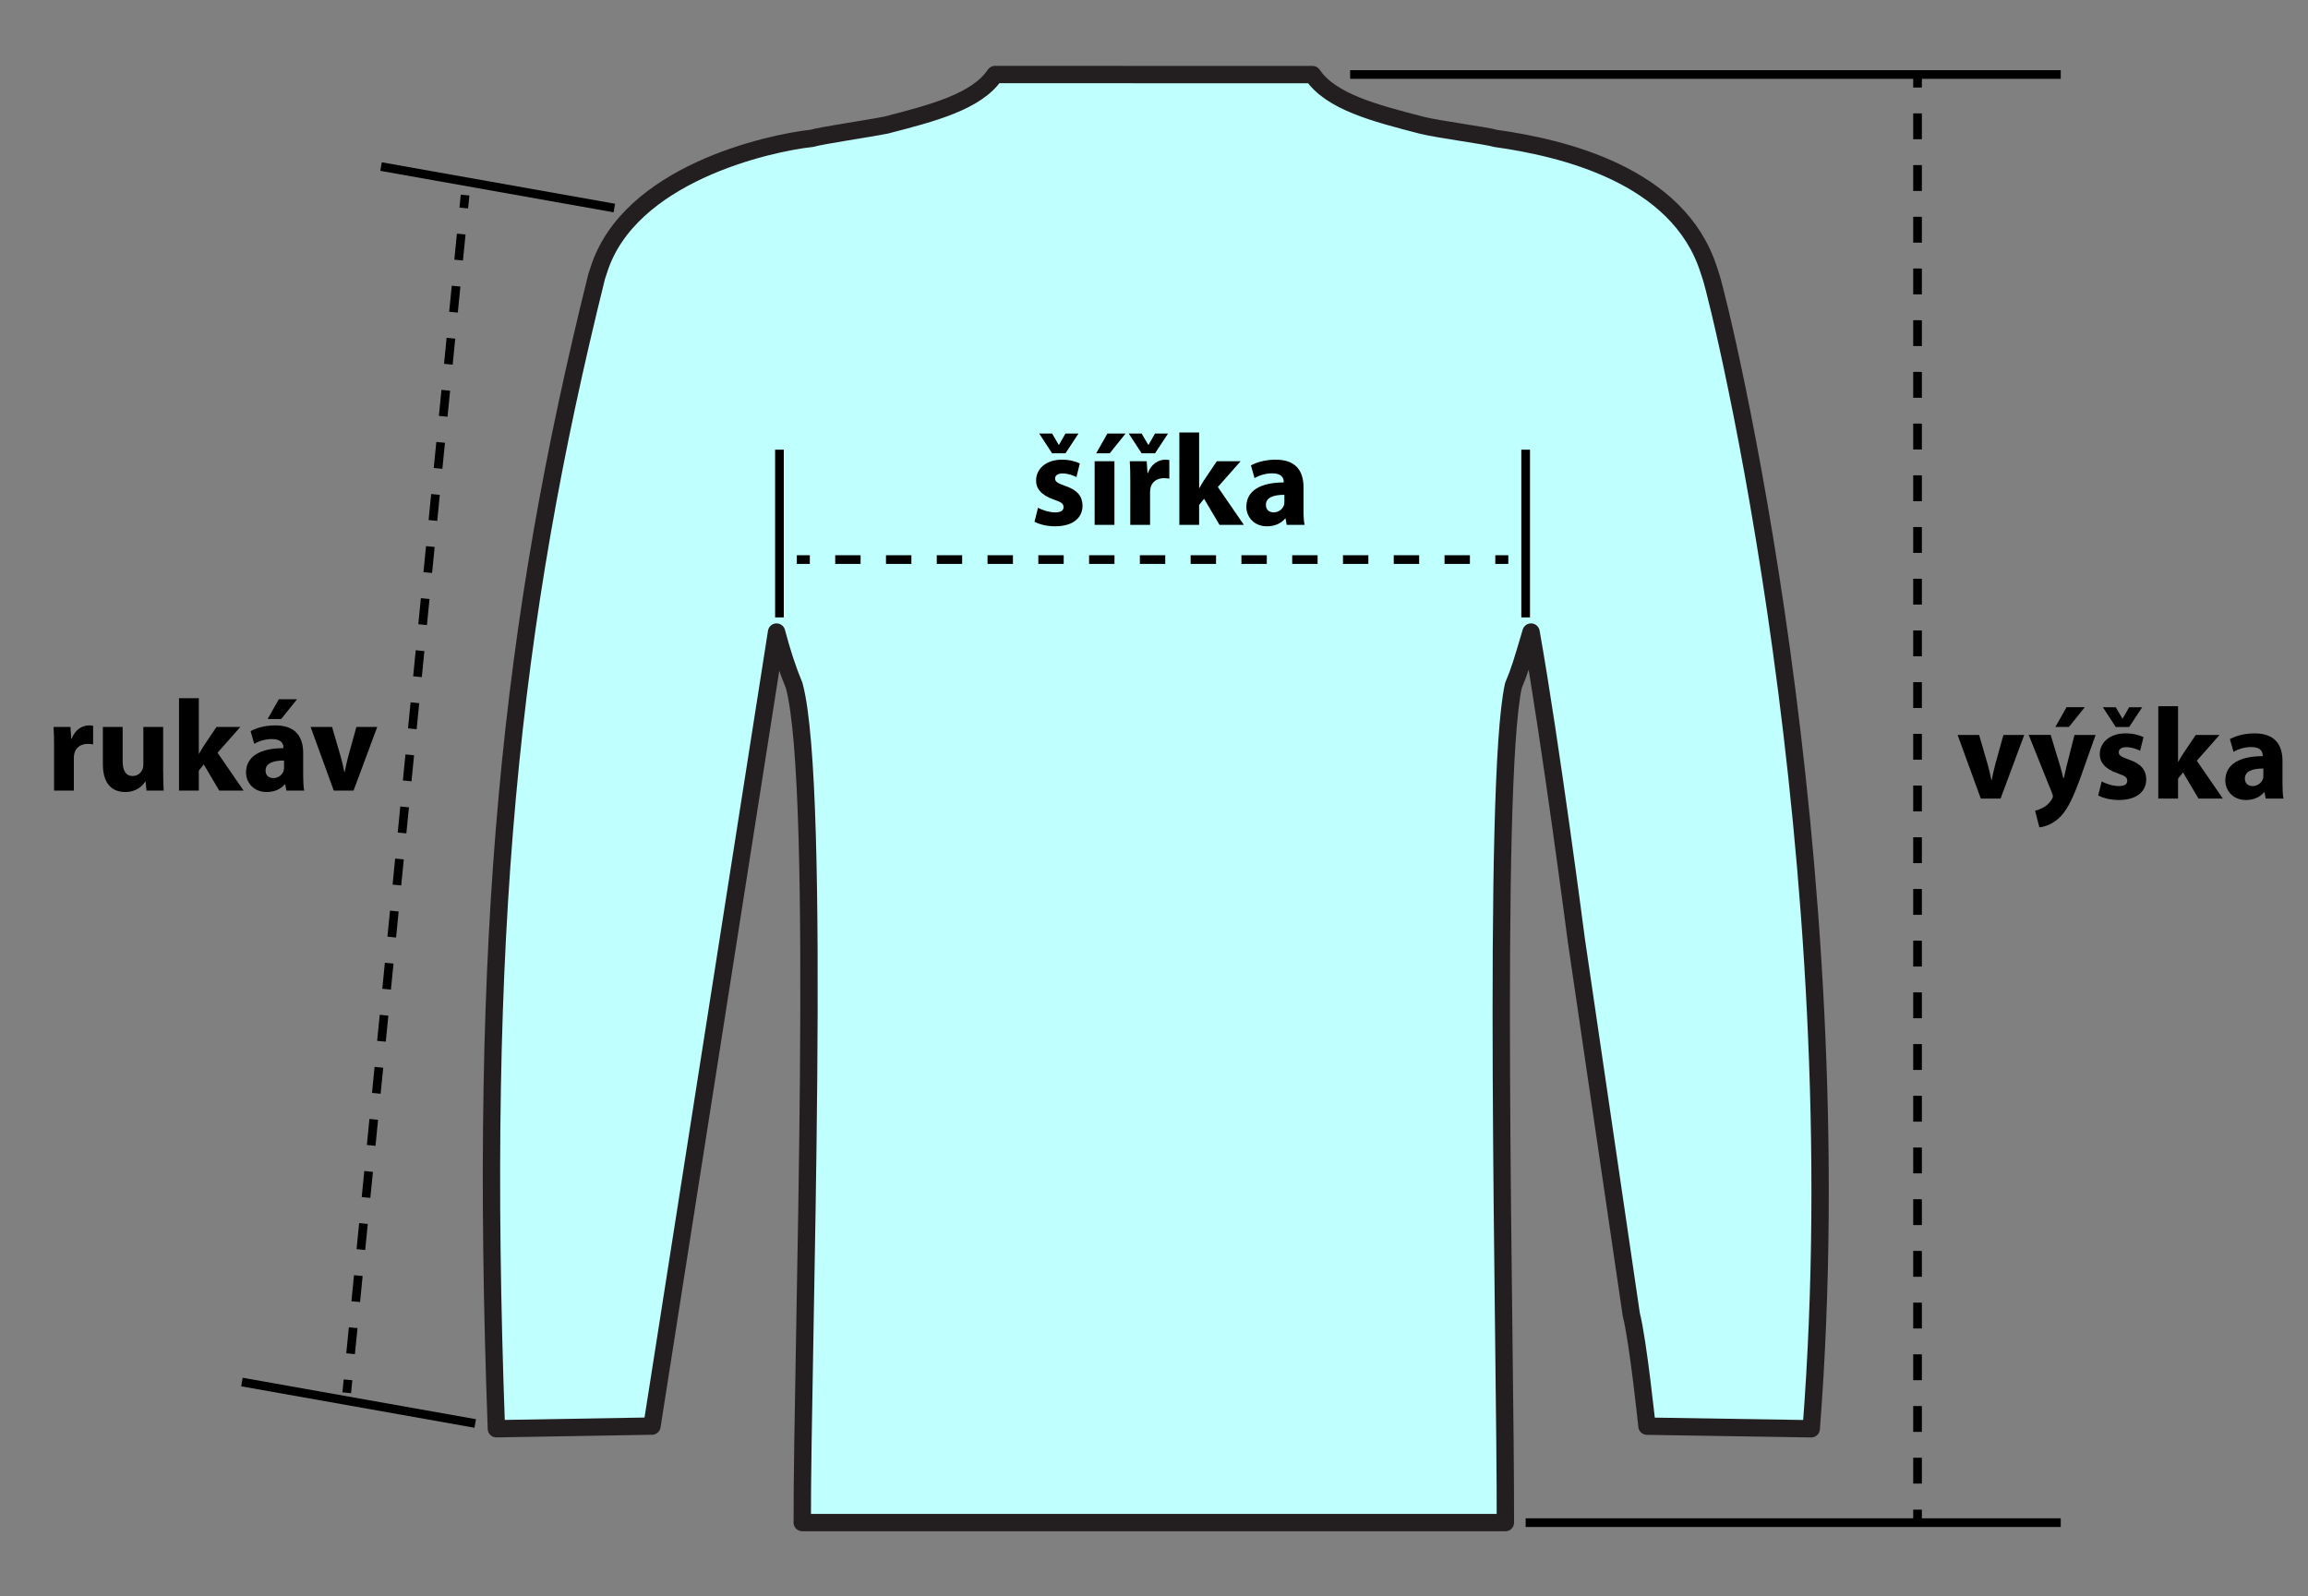 <?xml version="1.0" encoding="utf-8"?>
<!-- Generator: Adobe Illustrator 15.1.0, SVG Export Plug-In . SVG Version: 6.00 Build 0)  -->
<!DOCTYPE svg PUBLIC "-//W3C//DTD SVG 1.1//EN" "http://www.w3.org/Graphics/SVG/1.1/DTD/svg11.dtd">
<svg version="1.1" id="Vrstva_1" xmlns="http://www.w3.org/2000/svg" xmlns:xlink="http://www.w3.org/1999/xlink" x="0px" y="0px"
	 width="266px" height="184px" viewBox="0 57.5 266 184" enable-background="new 0 57.5 266 184" xml:space="preserve">
<rect x="0" y="57.5" width="266" height="184" fill="#808080" stroke="none"/>
<g>
	<path fill="#BFFFFD" stroke="#231F20" stroke-width="2" stroke-linejoin="round" stroke-miterlimit="10" d="M68.76,89.39l0.26-0.79
		c3.49-11,19.427-14.609,24.59-15.16c0.85-0.29,6.334-1.09,8.51-1.521c5.37-1.39,10.45-2.696,12.56-5.83L151.27,66.1
		c2.11,3.13,7.19,4.438,12.563,5.83c1.92,0.485,7.649,1.229,8.51,1.519c7.623,1.071,21.093,4.16,24.593,15.16l0.26,0.79
		c1.123,3.437,16.644,66.934,11.551,132.791l-18.932-0.3c0,0-1.017-9.796-1.813-12.894l-6.333-43.167c0,0-2.956-22.793-5.215-35.473
		c-1.043,3.525-1.302,4.43-2.03,6.16c-2.505,11.396-0.88,76.58-0.928,96.488L92.46,233c-0.035-19.667,2.292-84.589-0.93-96.485
		c-0.73-1.74-1.4-3.771-2.03-6.16L75.14,221.88l-17.93,0.305C55.104,164.833,58.833,129.333,68.76,89.39z"/>
</g>
<g>
	<g>
		<line fill="none" stroke="#000000" stroke-miterlimit="10" x1="91.833" y1="122" x2="93.333" y2="122"/>
		
			<line fill="none" stroke="#000000" stroke-miterlimit="10" stroke-dasharray="2.926,2.926" x1="96.259" y1="122" x2="170.871" y2="122"/>
		<line fill="none" stroke="#000000" stroke-miterlimit="10" x1="172.334" y1="122" x2="173.834" y2="122"/>
	</g>
</g>
<line fill="none" stroke="#000000" stroke-miterlimit="10" x1="43.915" y1="76.7" x2="70.802" y2="81.478"/>
<g>
	<g>
		<line fill="none" stroke="#000000" stroke-miterlimit="10" x1="53.6" y1="79.985" x2="53.452" y2="81.478"/>
		
			<line fill="none" stroke="#000000" stroke-miterlimit="10" stroke-dasharray="3.016,3.016" x1="53.156" y1="84.479" x2="40.258" y2="215.045"/>
		<line fill="none" stroke="#000000" stroke-miterlimit="10" x1="40.109" y1="216.546" x2="39.962" y2="218.038"/>
	</g>
</g>
<g>
	<path d="M6.232,143.708c0-1.08-0.015-1.785-0.06-2.415h1.95l0.09,1.352h0.06c0.375-1.08,1.26-1.53,1.979-1.53
		c0.21,0,0.315,0.015,0.48,0.045v2.146c-0.18-0.03-0.36-0.062-0.615-0.062c-0.84,0-1.41,0.45-1.56,1.155
		c-0.03,0.148-0.045,0.33-0.045,0.51v3.72h-2.28L6.232,143.708L6.232,143.708z"/>
	<path d="M18.802,146.273c0,0.96,0.03,1.74,0.06,2.354h-1.98l-0.105-1.033h-0.045c-0.285,0.448-0.975,1.198-2.295,1.198
		c-1.5,0-2.58-0.93-2.58-3.193v-4.307h2.28v3.945c0,1.065,0.345,1.71,1.155,1.71c0.63,0,1.005-0.435,1.14-0.795
		c0.06-0.135,0.09-0.3,0.09-0.495v-4.365h2.28V146.273z"/>
	<path d="M22.912,144.385h0.03c0.165-0.315,0.345-0.615,0.525-0.887l1.485-2.205h2.745l-2.625,2.972l3,4.363h-2.805l-1.785-3.015
		l-0.57,0.72v2.295h-2.28V137.98h2.28V144.385z"/>
	<path d="M34.941,146.858c0,0.688,0.03,1.365,0.12,1.77h-2.055l-0.135-0.733h-0.045c-0.48,0.585-1.23,0.898-2.1,0.898
		c-1.485,0-2.37-1.08-2.37-2.25c0-1.903,1.71-2.805,4.305-2.805v-0.09c0-0.405-0.21-0.96-1.335-0.96
		c-0.75,0-1.545,0.255-2.025,0.555l-0.42-1.47c0.51-0.285,1.515-0.66,2.85-0.66c2.445,0,3.209,1.44,3.209,3.18L34.941,146.858
		L34.941,146.858z M32.737,145.163c-1.2,0-2.13,0.285-2.13,1.155c0,0.585,0.39,0.87,0.9,0.87c0.555,0,1.035-0.375,1.185-0.84
		c0.03-0.12,0.045-0.255,0.045-0.392V145.163z M34.237,138.098l-1.83,2.278h-1.56l1.29-2.278H34.237z"/>
	<path d="M38.272,141.294l0.99,3.405c0.18,0.63,0.3,1.2,0.42,1.785h0.045c0.12-0.6,0.24-1.155,0.405-1.785l0.945-3.405h2.4
		l-2.729,7.334h-2.28l-2.67-7.334H38.272z"/>
</g>
<line fill="none" stroke="#000000" stroke-miterlimit="10" x1="27.881" y1="216.802" x2="54.769" y2="221.579"/>
<line fill="none" stroke="#000000" stroke-miterlimit="10" x1="89.833" y1="109.334" x2="89.833" y2="128.666"/>
<line fill="none" stroke="#000000" stroke-miterlimit="10" x1="175.834" y1="109.334" x2="175.834" y2="128.666"/>
<g>
	<path d="M119.634,116.02c0.42,0.255,1.29,0.54,1.965,0.54c0.69,0,0.975-0.227,0.975-0.602c0-0.39-0.225-0.568-1.065-0.854
		c-1.53-0.51-2.115-1.335-2.1-2.205c0-1.38,1.17-2.415,2.985-2.415c0.855,0,1.605,0.21,2.055,0.435l-0.39,1.575
		c-0.33-0.18-0.975-0.42-1.59-0.42c-0.555,0-0.87,0.225-0.87,0.585s0.285,0.54,1.185,0.855c1.395,0.479,1.965,1.198,1.98,2.265
		c0,1.38-1.065,2.385-3.165,2.385c-0.96,0-1.815-0.225-2.37-0.523L119.634,116.02z M121.254,109.75l-1.485-2.278h1.485l0.765,1.305
		h0.03l0.75-1.305h1.5l-1.5,2.278H121.254z"/>
	<path d="M126.159,118v-7.334h2.28V118H126.159z M129.729,107.47l-1.83,2.278h-1.56l1.29-2.278H129.729z"/>
	<path d="M131.573,109.75l-1.485-2.278h1.485l0.765,1.305h0.03l0.75-1.305h1.5l-1.5,2.278H131.573z M130.269,113.08
		c0-1.08-0.015-1.785-0.06-2.415h1.95l0.09,1.352h0.06c0.375-1.08,1.259-1.53,1.979-1.53c0.21,0,0.315,0.015,0.479,0.045v2.146
		c-0.182-0.029-0.359-0.061-0.615-0.061c-0.839,0-1.409,0.45-1.561,1.155c-0.03,0.148-0.045,0.33-0.045,0.51V118h-2.28
		L130.269,113.08L130.269,113.08z"/>
	<path d="M138.203,113.755h0.029c0.166-0.313,0.346-0.613,0.523-0.885l1.485-2.205h2.743l-2.625,2.972l3,4.363h-2.805l-1.785-3.015
		l-0.568,0.72V118h-2.279V107.35h2.279L138.203,113.755L138.203,113.755z"/>
	<path d="M150.232,116.23c0,0.688,0.031,1.365,0.121,1.77h-2.057l-0.136-0.733h-0.045c-0.479,0.585-1.229,0.898-2.103,0.898
		c-1.482,0-2.369-1.08-2.369-2.25c0-1.903,1.711-2.805,4.307-2.805v-0.09c0-0.405-0.21-0.96-1.335-0.96
		c-0.75,0-1.546,0.255-2.024,0.555l-0.42-1.47c0.512-0.285,1.516-0.66,2.852-0.66c2.443,0,3.209,1.438,3.209,3.18V116.23
		L150.232,116.23z M148.027,114.535c-1.199,0-2.129,0.285-2.129,1.155c0,0.585,0.39,0.87,0.898,0.87c0.557,0,1.034-0.375,1.186-0.84
		c0.031-0.12,0.045-0.257,0.045-0.392V114.535L148.027,114.535z"/>
</g>
<line fill="none" stroke="#000000" stroke-miterlimit="10" x1="237.503" y1="66.089" x2="155.604" y2="66.089"/>
<line fill="none" stroke="#000000" stroke-miterlimit="10" x1="237.503" y1="233.01" x2="175.834" y2="233.01"/>
<g>
	<g>
		<line fill="none" stroke="#000000" stroke-miterlimit="10" x1="221" y1="66.089" x2="221" y2="67.589"/>
		
			<line fill="none" stroke="#000000" stroke-miterlimit="10" stroke-dasharray="2.98,2.98" x1="221" y1="70.569" x2="221" y2="230.019"/>
		<line fill="none" stroke="#000000" stroke-miterlimit="10" x1="221" y1="231.51" x2="221" y2="233.01"/>
	</g>
</g>
<g>
	<path d="M228.094,142.215l0.99,3.405c0.18,0.63,0.3,1.2,0.42,1.785h0.045c0.12-0.6,0.24-1.155,0.404-1.785l0.945-3.405h2.398
		l-2.729,7.334h-2.279l-2.67-7.334H228.094z"/>
	<path d="M236.344,142.215l1.096,3.615c0.119,0.42,0.271,0.977,0.359,1.365h0.061c0.092-0.405,0.209-0.945,0.314-1.38l0.914-3.602
		h2.432l-1.711,4.83c-1.05,2.927-1.754,4.08-2.58,4.815c-0.777,0.688-1.619,0.945-2.188,1.005l-0.495-1.92
		c0.284-0.06,0.646-0.195,0.989-0.39c0.346-0.182,0.734-0.557,0.943-0.915c0.076-0.12,0.121-0.24,0.121-0.33
		s-0.016-0.195-0.091-0.375l-2.7-6.722h2.535V142.215z M240.273,139.019l-1.83,2.278h-1.562l1.29-2.278H240.273z"/>
	<path d="M242.225,147.569c0.42,0.255,1.289,0.54,1.965,0.54c0.689,0,0.977-0.227,0.977-0.602c0-0.39-0.227-0.568-1.064-0.854
		c-1.529-0.51-2.113-1.335-2.102-2.205c0-1.38,1.17-2.415,2.984-2.415c0.854,0,1.604,0.21,2.057,0.437l-0.393,1.573
		c-0.33-0.18-0.975-0.42-1.59-0.42c-0.555,0-0.869,0.227-0.869,0.585c0,0.36,0.285,0.54,1.186,0.855
		c1.396,0.479,1.965,1.2,1.979,2.265c0,1.38-1.063,2.385-3.164,2.385c-0.961,0-1.814-0.225-2.371-0.523L242.225,147.569z
		 M243.844,141.3l-1.484-2.278h1.484l0.766,1.305h0.029l0.75-1.305h1.5l-1.5,2.278H243.844z"/>
	<path d="M251.029,145.304h0.029c0.164-0.315,0.346-0.615,0.523-0.887l1.482-2.205h2.746l-2.625,2.972l3,4.363h-2.806l-1.784-3.015
		l-0.57,0.72v2.295h-2.278V138.9h2.278v6.404H251.029z"/>
	<path d="M263.059,147.779c0,0.69,0.029,1.365,0.119,1.77h-2.055l-0.135-0.733h-0.045c-0.48,0.585-1.23,0.898-2.102,0.898
		c-1.484,0-2.369-1.078-2.369-2.25c0-1.903,1.711-2.805,4.305-2.805v-0.09c0-0.405-0.209-0.96-1.334-0.96
		c-0.75,0-1.545,0.255-2.025,0.555l-0.42-1.47c0.51-0.285,1.516-0.66,2.852-0.66c2.443,0,3.209,1.44,3.209,3.18V147.779
		L263.059,147.779z M260.854,146.084c-1.199,0-2.129,0.285-2.129,1.155c0,0.585,0.389,0.87,0.898,0.87
		c0.555,0,1.035-0.375,1.186-0.84c0.029-0.12,0.045-0.255,0.045-0.392V146.084L260.854,146.084z"/>
</g>
</svg>
